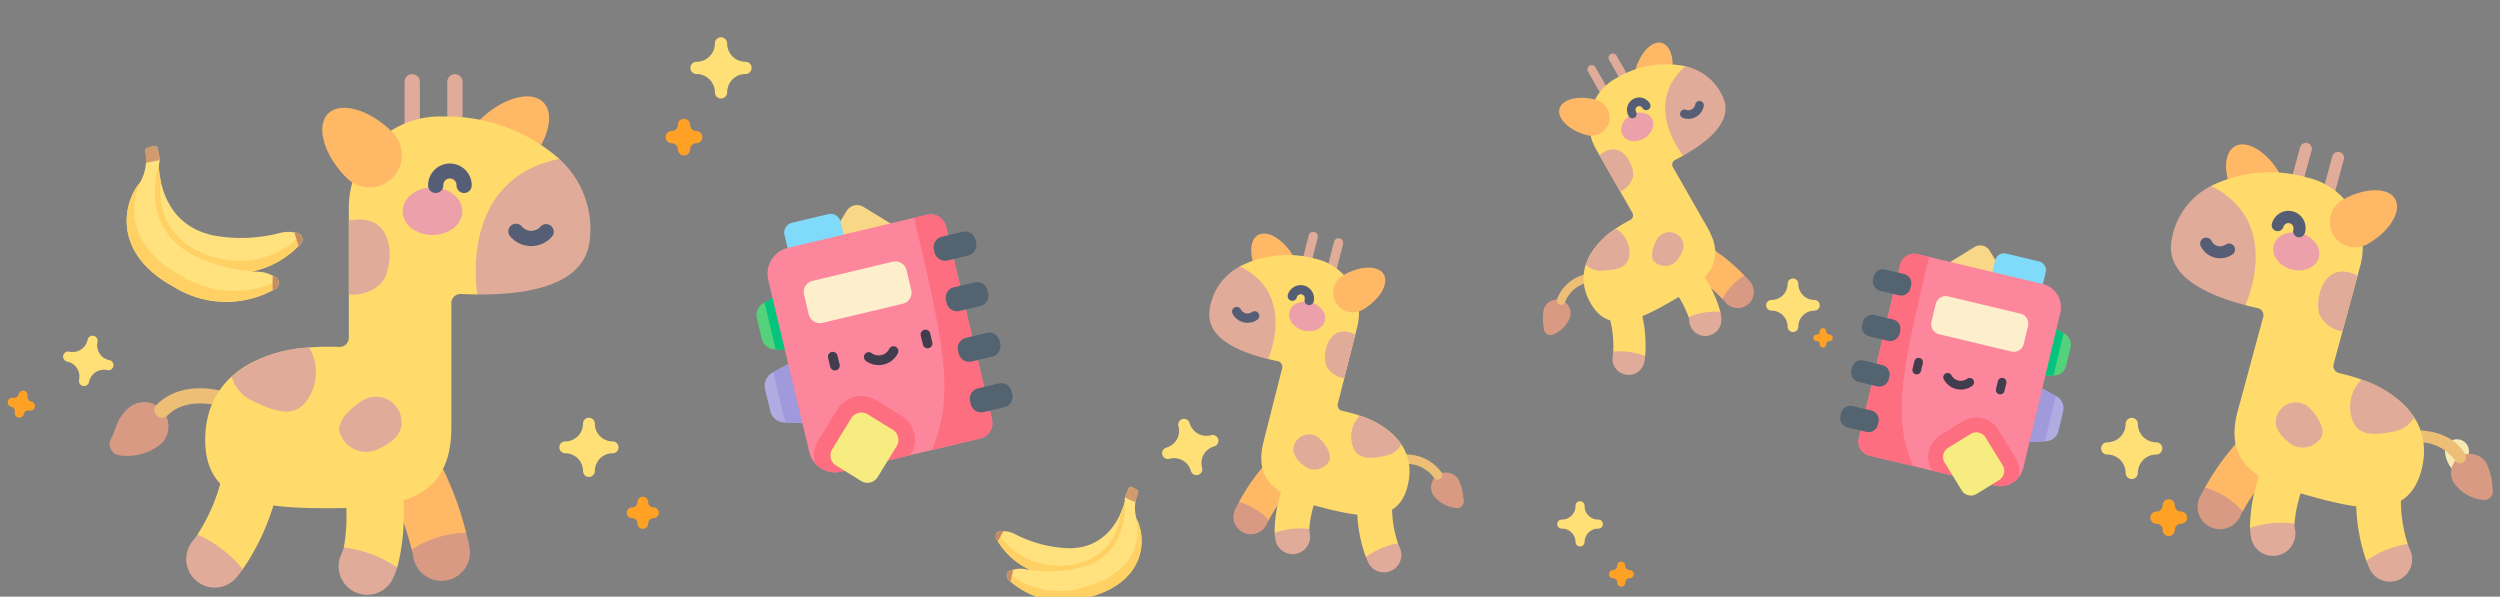 <svg id="Слой_1" data-name="Слой 1" xmlns="http://www.w3.org/2000/svg" viewBox="0 0 196.596 46.923"><rect x="0" y="0" width="196.596" height="46.923" fill="#808080" stroke="none"/><defs><style>.cls-1{fill:#ffa124;}.cls-2{fill:#ffe077;}.cls-3{fill:#f8e9b4;}.cls-4{fill:#ffb966;}.cls-5{fill:#d99a84;}.cls-6{fill:#edbf76;}.cls-7{fill:#e0ab99;}.cls-8{fill:#ffdb6c;}.cls-9{fill:#eca0aa;}.cls-10{fill:#565e75;}.cls-11{fill:#ffe17d;}.cls-12{fill:#ffd164;}.cls-13{fill:#c48d66;}.cls-14{fill:#d29b6e;}.cls-15{fill:#54d17b;}.cls-16{fill:#04c47e;}.cls-17{fill:#b0ace2;}.cls-18{fill:#a09adc;}.cls-19{fill:#f8d787;}.cls-20{fill:#80dbfb;}.cls-21{fill:#fc869c;}.cls-22{fill:#fd6e80;}.cls-23{fill:#546370;}.cls-24{fill:#fdeecc;}.cls-25{fill:#f6ec7f;}.cls-26{fill:#423c4f;}</style></defs><path class="cls-1" d="M143.864,26.316a.253.253,0,0,1-.253-.253.253.253,0,0,0-.507,0,.253.253,0,0,1-.253.253.253.253,0,1,0,0,.507.253.253,0,0,1,.253.253.253.253,0,1,0,.507,0,.253.253,0,0,1,.253-.253.253.253,0,1,0,0-.507Z"/><path class="cls-2" d="M142.68,23.585a1.264,1.264,0,0,1-1.264-1.264.421.421,0,1,0-.842,0,1.264,1.264,0,0,1-1.264,1.264.421.421,0,1,0,0,.842,1.264,1.264,0,0,1,1.264,1.264.421.421,0,1,0,.842,0A1.264,1.264,0,0,1,142.68,24.428a.421.421,0,0,0,0-.842Z"/><path class="cls-1" d="M49.287,40.325a.421.421,0,0,0,.421.421.421.421,0,0,1,.421.421.421.421,0,0,0,.842,0,.421.421,0,0,1,.421-.421.421.421,0,0,0,0-.842.421.421,0,0,1-.421-.421.421.421,0,1,0-.842,0,.421.421,0,0,1-.421.421A.421.421,0,0,0,49.287,40.325Z"/><path class="cls-2" d="M44.451,34.712a.465.465,0,1,0,0,.931,1.396,1.396,0,0,1,1.396,1.396.465.465,0,0,0,.931,0,1.396,1.396,0,0,1,1.396-1.396.465.465,0,1,0,0-.931,1.396,1.396,0,0,1-1.396-1.396.465.465,0,1,0-.931,0,1.396,1.396,0,0,1-1.396,1.396Z"/><path class="cls-1" d="M2.45,31.578a.362.362,0,0,1-.279-.429.362.362,0,0,0-.708-.15.362.362,0,0,1-.429.279.362.362,0,0,0-.15.708.362.362,0,0,1,.279.429.362.362,0,0,0,.708.15.362.362,0,0,1,.429-.279.362.362,0,1,0,.15-.708Z"/><path class="cls-1" d="M171.507,40.226a.481.481,0,0,1-.481-.481.481.481,0,0,0-.962,0,.481.481,0,0,1-.481.481.481.481,0,0,0,0,.962.481.481,0,0,1,.481.481.481.481,0,0,0,.962,0,.481.481,0,0,1,.481-.481.481.481,0,1,0,0-.962Z"/><path class="cls-2" d="M8.591,28.321A1.2,1.2,0,0,1,7.667,26.898a.4.4,0,1,0-.782-.166,1.2,1.2,0,0,1-1.423.924.4.4,0,1,0-.166.782,1.2,1.2,0,0,1,.924,1.423.4.4,0,1,0,.782.166,1.2,1.2,0,0,1,1.423-.924.4.4,0,1,0,.166-.782Z"/><path class="cls-2" d="M169.562,34.782a1.444,1.444,0,0,1-1.444-1.444.481.481,0,0,0-.962,0,1.444,1.444,0,0,1-1.444,1.444.481.481,0,0,0,0,.962,1.444,1.444,0,0,1,1.444,1.444.481.481,0,0,0,.962,0,1.444,1.444,0,0,1,1.444-1.444.481.481,0,1,0,0-.962Z"/><path class="cls-3" d="M193.212,37.049c.521,0,.943-1.035.943-1.561a.943.943,0,1,0-1.886,0C192.269,36.013,192.691,37.049,193.212,37.049Z"/><path class="cls-4" d="M32.373,43.217A4.523,4.523,0,0,0,36.658,41.899,25.016,25.016,0,0,0,33.45,34.42a2.243,2.243,0,1,0-3.606,2.67,21.95,21.95,0,0,1,2.528,6.127Z"/><path class="cls-5" d="M32.373,43.217c.061.24.105.438.128.577a2.243,2.243,0,1,0,4.425-.737c-.038-.23-.129-.636-.268-1.157a8.058,8.058,0,0,0-4.285,1.318Z"/><path class="cls-5" d="M12.658,34.911a4.181,4.181,0,0,1-3.255.895.887.887,0,0,1-.652-1.346c.378-.637.334-1.37,1.234-2.269A1.907,1.907,0,1,1,12.658,34.911Z"/><path class="cls-6" d="M12.741,32.853a.6.6,0,0,1-.424-1.024c1.896-1.896,4.906-1.313,6.067-.734a.6.6,0,0,1-.536,1.073c-.872-.435-3.262-.912-4.683.509A.597.597,0,0,1,12.741,32.853Z"/><path class="cls-4" d="M37.659,13.1a2.558,2.558,0,0,0,3.617-.02c1.758-1.758,2.437-4.047,1.444-5.04s-3.282-.314-5.04,1.444A2.558,2.558,0,0,0,37.659,13.1Z"/><path class="cls-7" d="M32.416,11.643a.6.6,0,0,1-.6-.6V6.432a.6.6,0,1,1,1.2,0v4.612A.6.6,0,0,1,32.416,11.643Z"/><path class="cls-7" d="M35.773,11.643a.6.6,0,0,1-.6-.6V6.432a.6.6,0,1,1,1.2,0v4.612A.6.6,0,0,1,35.773,11.643Z"/><path class="cls-8" d="M37.533,23.155c1.551-1.711,5.214-6.708,6.453-10.654A13.467,13.467,0,0,0,34.865,9.162a7.165,7.165,0,0,0-7.432,7.254V26.551a.729.729,0,0,1-.756.73q-.447-.017-.906-.017c-5.37,0-9.633,2.283-9.633,7.337,0,4.867,4.263,5.363,9.633,5.363s9.723-.493,9.723-6.35V23.837a.72.72,0,0,1,.753-.72c.426.02.856.034,1.286.038Z"/><path class="cls-7" d="M43.985,12.5c-6.892,1.384-6.806,8.251-6.453,10.654,4.192.04,8.41-.787,8.835-4.179A7.429,7.429,0,0,0,43.985,12.5Z"/><ellipse class="cls-9" cx="34.012" cy="16.61" rx="2.348" ry="1.87"/><path class="cls-10" d="M36.498,15.176a.6.6,0,0,1-.6-.6.518.518,0,1,0-1.035,0,.6.6,0,1,1-1.2,0,1.717,1.717,0,1,1,3.434,0A.6.6,0,0,1,36.498,15.176Z"/><path class="cls-10" d="M41.774,19.35a2.172,2.172,0,0,1-1.637-.746.6.6,0,1,1,.904-.788.971.971,0,0,0,1.466,0,.6.6,0,0,1,.904.788A2.172,2.172,0,0,1,41.774,19.35Z"/><path class="cls-8" d="M20.354,34.586a2.243,2.243,0,0,0-2.665,1.722,14.415,14.415,0,0,1-2.162,5.731,2.855,2.855,0,0,0,3.566,2.727,18.401,18.401,0,0,0,2.982-7.515A2.243,2.243,0,0,0,20.354,34.586Z"/><path class="cls-8" d="M27.036,43.05a3.44,3.44,0,0,0,4.2,1.583A16.413,16.413,0,0,0,31.31,36.73a2.243,2.243,0,0,0-4.398.886A13.674,13.674,0,0,1,27.036,43.05Z"/><path class="cls-7" d="M19.702,31.438c2.163,1.091,3.785,1.59,4.81-.602a3.825,3.825,0,0,0-.201-3.514,10.238,10.238,0,0,0-6.088,2.283,2.882,2.882,0,0,0,1.479,1.833Z"/><path class="cls-7" d="M27.433,17.347v5.804a3.13,3.13,0,0,0,2.527-.868C30.946,21.297,31.398,16.56,27.433,17.347Z"/><path class="cls-7" d="M28.632,31.429c-.875.507-1.984,1.448-1.957,2.413A2.165,2.165,0,0,0,29.597,35.37c1.394-.59,2.252-1.394,1.904-2.708a2.002,2.002,0,0,0-2.869-1.233Z"/><path class="cls-7" d="M15.527,42.038c-.126.178-.258.355-.398.533a2.243,2.243,0,0,0,3.518,2.784q.233-.295.447-.59a9.826,9.826,0,0,0-3.566-2.727Z"/><path class="cls-7" d="M30.878,45.536a6.232,6.232,0,0,0,.358-.903,9.43,9.43,0,0,0-4.2-1.583,2.502,2.502,0,0,1-.17.48,2.243,2.243,0,1,0,4.013,2.006Z"/><path class="cls-4" d="M30.864,13.999a2.558,2.558,0,0,1-3.617-.02c-1.758-1.758-2.437-4.047-1.444-5.04s3.282-.314,5.04,1.444A2.558,2.558,0,0,1,30.864,13.999Z"/><path class="cls-4" d="M135.449,23.516a2.553,2.553,0,0,0,1.732-1.845,14.12,14.12,0,0,0-3.665-2.768,1.266,1.266,0,1,0-1.02,2.318,12.39,12.39,0,0,1,2.954,2.296Z"/><path class="cls-5" d="M135.449,23.516c.097.101.174.185.224.247a1.266,1.266,0,0,0,1.963-1.6c-.083-.102-.241-.276-.455-.492a4.548,4.548,0,0,0-1.732,1.845Z"/><path class="cls-5" d="M123.461,24.961a2.36,2.36,0,0,1-1.345,1.35.501.501,0,0,1-.697-.477,3.732,3.732,0,0,1-.03-1.458,1.077,1.077,0,1,1,2.072.585Z"/><path class="cls-6" d="M122.926,23.929a.339.339,0,0,1-.494-.383,3.177,3.177,0,0,1,2.769-2.057.339.339,0,0,1,.038.676,2.499,2.499,0,0,0-2.153,1.56A.337.337,0,0,1,122.926,23.929Z"/><path class="cls-4" d="M129.613,7.274a1.444,1.444,0,0,0,1.767-1.022c.37-1.353.062-2.666-.703-2.875s-1.697.765-2.067,2.118A1.444,1.444,0,0,0,129.613,7.274Z"/><path class="cls-7" d="M126.635,8.027a.339.339,0,0,1-.462-.126L124.883,5.64a.339.339,0,1,1,.588-.336l1.29,2.261A.339.339,0,0,1,126.635,8.027Z"/><path class="cls-7" d="M128.281,7.087a.339.339,0,0,1-.462-.126l-1.29-2.261a.339.339,0,0,1,.588-.336l1.29,2.261A.339.339,0,0,1,128.281,7.087Z"/><path class="cls-8" d="M132.365,12.238a20.415,20.415,0,0,0,.182-7.028,7.601,7.601,0,0,0-5.405.916,4.044,4.044,0,0,0-1.613,5.636l2.836,4.968a.412.412,0,0,1-.167.569q-.224.117-.449.245c-2.632,1.503-4.083,3.814-2.669,6.292,1.362,2.386,3.59,1.436,6.223-.067s4.628-2.962,2.989-5.833L131.556,13.143a.406.406,0,0,1,.167-.564c.214-.109.429-.223.641-.341Z"/><path class="cls-7" d="M132.546,5.21c-2.991,2.607-1.027,5.949-.182,7.028,2.066-1.154,3.902-2.739,3.161-4.521A4.194,4.194,0,0,0,132.546,5.21Z"/><ellipse class="cls-9" cx="128.807" cy="10.015" rx="1.325" ry="1.055" transform="matrix(0.868, -0.496, 0.496, 0.868, 11.978, 65.174)"/><path class="cls-10" d="M129.624,8.616a.339.339,0,0,1-.462-.126.292.292,0,0,0-.507.29.339.339,0,1,1-.588.336.969.969,0,0,1,1.684-.961A.338.338,0,0,1,129.624,8.616Z"/><path class="cls-10" d="M133.379,9.186a1.226,1.226,0,0,1-1.011.093.339.339,0,1,1,.223-.639.548.548,0,0,0,.719-.41.339.339,0,1,1,.664.133A1.226,1.226,0,0,1,133.379,9.186Z"/><path class="cls-8" d="M127.142,22.648a1.266,1.266,0,0,0-.824,1.589,8.136,8.136,0,0,1,.544,3.414,1.612,1.612,0,0,0,2.511.339,10.386,10.386,0,0,0-.641-4.518,1.266,1.266,0,0,0-1.589-.824Z"/><path class="cls-8" d="M132.786,24.928a1.941,1.941,0,0,0,2.502-.4,9.264,9.264,0,0,0-2.175-3.895,1.266,1.266,0,0,0-1.908,1.665A7.719,7.719,0,0,1,132.786,24.928Z"/><path class="cls-7" d="M125.942,21.288c1.366-.071,2.3-.28,2.19-1.641a2.159,2.159,0,0,0-1.082-1.666,5.779,5.779,0,0,0-2.345,2.823,1.627,1.627,0,0,0,1.238.485Z"/><path class="cls-7" d="M125.789,12.217l1.624,2.845a1.766,1.766,0,0,0,.996-1.132C128.616,13.17,127.512,10.722,125.789,12.217Z"/><path class="cls-7" d="M130.317,18.784c-.287.494-.567,1.265-.284,1.731a1.222,1.222,0,0,0,1.86-.069c.518-.679.714-1.314.175-1.86a1.13,1.13,0,0,0-1.751.198Z"/><path class="cls-7" d="M126.862,27.652c-.012.122-.027.246-.046.373a1.266,1.266,0,1,0,2.504.38c.021-.14.039-.278.054-.414a5.546,5.546,0,0,0-2.511-.339Z"/><path class="cls-7" d="M135.366,25.071a3.518,3.518,0,0,0-.077-.543,5.323,5.323,0,0,0-2.502.4,1.412,1.412,0,0,1,.051.283,1.266,1.266,0,1,0,2.528-.139Z"/><path class="cls-4" d="M126.533,9.616a1.444,1.444,0,0,1-1.779,1.002c-1.353-.37-2.327-1.302-2.118-2.067s1.521-1.072,2.875-.703A1.444,1.444,0,0,1,126.533,9.616Z"/><path class="cls-4" d="M176.365,40.215a17.19,17.19,0,0,1,3.166-4.113,1.757,1.757,0,1,0-2.179-2.756,19.59,19.59,0,0,0-3.956,4.996,3.542,3.542,0,0,0,2.969,1.873Z"/><path class="cls-5" d="M176.365,40.215a6.31,6.31,0,0,0-2.969-1.873c-.211.365-.363.653-.439.82a1.757,1.757,0,0,0,3.194,1.463c.046-.1.12-.241.215-.41Z"/><path class="cls-5" d="M192.967,37.974a1.494,1.494,0,1,1,2.578-1.509,5.178,5.178,0,0,1,.468,1.968.695.695,0,0,1-.769.884,3.274,3.274,0,0,1-2.277-1.343Z"/><path class="cls-6" d="M193.041,36.182a3.467,3.467,0,0,0-3.436-1.343.47.47,0,0,1-.185-.921c.996-.2,3.391-.025,4.436,1.797a.47.47,0,1,1-.815.467Z"/><path class="cls-4" d="M179.261,13.631c-.969-1.688-2.56-2.67-3.514-2.123s-.909,2.417.059,4.105a1.992,1.992,0,1,0,3.455-1.982Z"/><path class="cls-7" d="M182.467,15.765l.944-3.486a.47.47,0,0,1,.907.246l-.944,3.486a.47.47,0,1,1-.907-.246Z"/><path class="cls-7" d="M179.929,15.078l.944-3.486a.47.47,0,1,1,.907.246l-.944,3.486a.47.47,0,1,1-.907-.246Z"/><path class="cls-8" d="M176.573,23.995c.326.085.654.163.98.235a.564.564,0,0,1,.422.699l-2.002,7.389c-1.199,4.427,1.99,5.691,6.049,6.79s7.383,1.598,8.379-2.081c1.035-3.82-1.72-6.418-5.779-7.518q-.346-.094-.688-.173a.571.571,0,0,1-.422-.706l2.075-7.66a5.611,5.611,0,0,0-4.132-7.005,10.546,10.546,0,0,0-7.577.656,28.324,28.324,0,0,0,2.696,9.374Z"/><path class="cls-7" d="M170.75,19.027c-.374,2.651,2.645,4.139,5.822,4.968.759-1.744,2.23-6.917-2.696-9.374A5.818,5.818,0,0,0,170.75,19.027Z"/><ellipse class="cls-9" cx="180.574" cy="19.769" rx="1.464" ry="1.838" transform="translate(114.278 188.892) rotate(-74.843)"/><path class="cls-10" d="M178.658,17.599a1.345,1.345,0,1,1,2.596.703.47.47,0,1,1-.907-.246.405.405,0,1,0-.783-.212.47.47,0,0,1-.907-.246Z"/><path class="cls-10" d="M173.061,19.351a.47.47,0,0,1,.845-.411.761.761,0,0,0,1.108.3.47.47,0,1,1,.522.781,1.7,1.7,0,0,1-2.475-.671Z"/><path class="cls-8" d="M187.217,36.152A1.757,1.757,0,0,0,185.37,37.814a14.41,14.41,0,0,0,.715,6.291,2.236,2.236,0,0,0,3.254-1.331,11.288,11.288,0,0,1-.461-4.775,1.756,1.756,0,0,0-1.662-1.847Z"/><path class="cls-8" d="M181.639,37.1a1.757,1.757,0,0,0-3.143-1.57,12.853,12.853,0,0,0-1.563,5.989,2.694,2.694,0,0,0,3.499-.336A10.708,10.708,0,0,1,181.639,37.1Z"/><path class="cls-7" d="M188.354,33.907a2.257,2.257,0,0,0,1.493-1.083,8.018,8.018,0,0,0-4.134-2.972,2.995,2.995,0,0,0-.871,2.615c.326,1.867,1.654,1.821,3.513,1.44Z"/><path class="cls-7" d="M182.475,24.887a2.451,2.451,0,0,0,1.732,1.173l1.189-4.387C182.56,20.266,181.931,23.939,182.475,24.887Z"/><path class="cls-7" d="M181.606,32.071a1.568,1.568,0,0,0-2.421.345c-.532.922-.049,1.705.884,2.437a1.695,1.695,0,0,0,2.522-.557c.218-.724-.428-1.662-.985-2.225Z"/><path class="cls-7" d="M189.339,42.774a7.695,7.695,0,0,0-3.254,1.331q.101.267.217.537a1.757,1.757,0,1,0,3.229-1.384c-.07-.163-.134-.324-.192-.484Z"/><path class="cls-7" d="M177.019,42.275a1.757,1.757,0,1,0,3.444-.695,1.959,1.959,0,0,1-.03-.397,7.385,7.385,0,0,0-3.499.336,4.88,4.88,0,0,0,.086.756Z"/><path class="cls-4" d="M184.244,15.71c1.688-.969,3.558-1.013,4.105-.059s-.435,2.545-2.123,3.514a1.992,1.992,0,1,1-1.982-3.455Z"/><path class="cls-2" d="M91.721,35.2a1.369,1.369,0,0,0,.952-1.685.456.456,0,1,1,.879-.244,1.369,1.369,0,0,0,1.685.952.456.456,0,1,1,.244.879,1.369,1.369,0,0,0-.952,1.685.456.456,0,1,1-.879.244,1.369,1.369,0,0,0-1.685-.952.456.456,0,0,1-.244-.879Z"/><path class="cls-4" d="M99.774,40.9a13.421,13.421,0,0,1,2.417-3.253,1.371,1.371,0,1,0-1.737-2.123,15.295,15.295,0,0,0-3.023,3.952,2.765,2.765,0,0,0,2.343,1.423Z"/><path class="cls-5" d="M99.774,40.9a4.927,4.927,0,0,0-2.343-1.423c-.16.288-.275.515-.332.646a1.372,1.372,0,0,0,2.513,1.1c.035-.079.09-.19.162-.323Z"/><path class="cls-5" d="M112.705,38.932a1.166,1.166,0,1,1,1.993-1.212,4.042,4.042,0,0,1,.391,1.53.542.542,0,0,1-.589.7,2.556,2.556,0,0,1-1.796-1.019Z"/><path class="cls-6" d="M112.739,37.532a2.707,2.707,0,0,0-2.7-1.003.367.367,0,0,1-.157-.717,3.441,3.441,0,0,1,3.486,1.344.367.367,0,1,1-.63.376Z"/><path class="cls-4" d="M101.685,20.108c-.778-1.305-2.034-2.051-2.771-1.611s-.678,1.899.1,3.204a1.555,1.555,0,1,0,2.671-1.593Z"/><path class="cls-7" d="M104.216,21.732l.691-2.734a.367.367,0,0,1,.711.18l-.691,2.734a.367.367,0,0,1-.711-.18Z"/><path class="cls-7" d="M102.226,21.229l.691-2.734a.367.367,0,0,1,.711.18l-.691,2.734a.367.367,0,0,1-.711-.18Z"/><path class="cls-8" d="M99.723,28.234c.256.062.513.119.768.171a.44.44,0,0,1,.338.54l-1.465,5.794c-.878,3.472,1.628,4.416,4.811,5.221s5.784,1.15,6.514-1.735c.758-2.996-1.427-4.988-4.61-5.793q-.272-.069-.54-.126a.446.446,0,0,1-.339-.546L106.719,25.754a4.381,4.381,0,0,0-3.318-5.414,8.234,8.234,0,0,0-5.907.612,22.114,22.114,0,0,0,2.228,7.283Z"/><path class="cls-7" d="M95.112,24.433c-.257,2.075,2.119,3.197,4.61,3.802.57-1.372,1.65-5.429-2.228-7.283A4.543,4.543,0,0,0,95.112,24.433Z"/><ellipse class="cls-9" cx="102.791" cy="24.883" rx="1.143" ry="1.435" transform="translate(53.465 118.435) rotate(-75.808)"/><path class="cls-10" d="M101.267,23.214a1.05,1.05,0,1,1,2.036.515.367.367,0,0,1-.711-.18.317.317,0,1,0-.614-.155.367.367,0,0,1-.711-.18Z"/><path class="cls-10" d="M96.921,24.656a.367.367,0,0,1,.654-.332.594.594,0,0,0,.869.22.367.367,0,1,1,.418.603,1.327,1.327,0,0,1-1.941-.491Z"/><path class="cls-8" d="M108.192,37.585a1.372,1.372,0,0,0-1.42,1.321,11.251,11.251,0,0,0,.641,4.902,1.746,1.746,0,0,0,2.523-1.082,8.814,8.814,0,0,1-.422-3.721,1.371,1.371,0,0,0-1.321-1.42Z"/><path class="cls-8" d="M103.851,38.398a1.372,1.372,0,0,0-2.474-1.185,10.035,10.035,0,0,0-1.141,4.696,2.103,2.103,0,0,0,2.727-.308A8.361,8.361,0,0,1,103.851,38.398Z"/><path class="cls-7" d="M109.051,35.817a1.762,1.762,0,0,0,1.151-.865,6.26,6.26,0,0,0-3.266-2.266,2.339,2.339,0,0,0-.646,2.053c.279,1.453,1.315,1.4,2.761,1.078Z"/><path class="cls-7" d="M104.342,28.853a1.913,1.913,0,0,0,1.368.893l.87-3.441C104.348,25.245,103.905,28.121,104.342,28.853Z"/><path class="cls-7" d="M103.759,34.473a1.224,1.224,0,0,0-1.885.301c-.404.726-.016,1.332.722,1.891a1.324,1.324,0,0,0,1.962-.468c.161-.568-.356-1.292-.798-1.724Z"/><path class="cls-7" d="M109.936,42.727a6.008,6.008,0,0,0-2.523,1.082q.082.207.176.417a1.372,1.372,0,0,0,2.503-1.123c-.057-.126-.109-.251-.156-.375Z"/><path class="cls-7" d="M100.312,42.499a1.371,1.371,0,1,0,2.679-.588,1.53,1.53,0,0,1-.029-.31,5.766,5.766,0,0,0-2.727.308,3.81,3.81,0,0,0,.077.589Z"/><path class="cls-4" d="M105.603,21.666c1.305-.778,2.764-.838,3.204-.1s-.306,1.993-1.611,2.771a1.555,1.555,0,1,1-1.593-2.671Z"/><path class="cls-1" d="M126.525,45.147a.321.321,0,0,0,.322.322.322.322,0,0,1,.322.322.322.322,0,1,0,.643,0,.322.322,0,0,1,.322-.322.322.322,0,1,0,0-.643.322.322,0,0,1-.322-.322.322.322,0,1,0-.643,0,.322.322,0,0,1-.322.322A.321.321,0,0,0,126.525,45.147Z"/><path class="cls-2" d="M122.831,40.859a.356.356,0,1,0,0,.711,1.067,1.067,0,0,1,1.067,1.067.356.356,0,0,0,.711,0,1.067,1.067,0,0,1,1.067-1.067.356.356,0,1,0,0-.711,1.067,1.067,0,0,1-1.067-1.067.356.356,0,1,0-.711,0,1.067,1.067,0,0,1-1.067,1.067Z"/><path class="cls-1" d="M52.828,10.303a.481.481,0,0,0,.481-.481.481.481,0,0,1,.962,0,.481.481,0,0,0,.481.481.481.481,0,0,1,0,.962.481.481,0,0,0-.481.481.481.481,0,0,1-.962,0,.481.481,0,0,0-.481-.481.481.481,0,0,1,0-.962Z"/><path class="cls-2" d="M54.774,4.858a1.444,1.444,0,0,0,1.444-1.444.481.481,0,0,1,.962,0,1.444,1.444,0,0,0,1.444,1.444.481.481,0,0,1,0,.962,1.444,1.444,0,0,0-1.444,1.444.481.481,0,1,1-.962,0,1.444,1.444,0,0,0-1.444-1.444.481.481,0,0,1,0-.962Z"/><path class="cls-11" d="M23.764,18.925a.522.522,0,0,0-.439-.622c-.1-.014-.21-.029-.325-.045a2.443,2.443,0,0,0-.928.048,12.059,12.059,0,0,1-5.261.212c-4.104-.842-4.341-4.867-4.336-5.85l-.889.647a2.076,2.076,0,0,1-.075,1.165c-.742,1.656-.601,5.693,4.736,6.789a7.479,7.479,0,0,0,7.389-2.091A.53.53,0,0,0,23.764,18.925Z"/><path class="cls-12" d="M23.764,18.925a.52.52,0,0,0-.091-.413,6.867,6.867,0,0,1-3.412,1.851,7.229,7.229,0,0,1-4.819-.696q-.082-.042-.163-.086a5.043,5.043,0,0,1-2.617-5.239,7.636,7.636,0,0,1-.188-1.674l-.889.647a2.075,2.075,0,0,1-.074,1.165c-.742,1.656-.601,5.693,4.736,6.789a9.925,9.925,0,0,0,2.4.21l.001.001a6.949,6.949,0,0,0,4.988-2.302A.53.53,0,0,0,23.764,18.925Z"/><path class="cls-13" d="M23.325,18.303l-.172-.024.32,1.069c.055-.056.109-.112.163-.17a.53.53,0,0,0,.129-.253A.522.522,0,0,0,23.325,18.303Z"/><path class="cls-11" d="M21.606,21.747c-.096-.044-.2-.093-.309-.144a2.539,2.539,0,0,0-.939-.233,12.547,12.547,0,0,1-5.3-1.383c-3.829-2.082-2.844-6.16-2.542-7.136a.933.933,0,0,0,.026-.452l-.142-.743a.231.231,0,0,0-.293-.178l-.508.15a.23.23,0,0,0-.165.245,3.726,3.726,0,0,1-.427,2.488c-1.24,1.424-2.324,5.484,2.655,8.191a7.78,7.78,0,0,0,7.987.159.551.551,0,0,0,.205-.212A.543.543,0,0,0,21.606,21.747Z"/><path class="cls-12" d="M21.889,22.061a7.847,7.847,0,0,1-7.628-.367c-4.295-2.335-4.089-5.669-3.157-7.459a1.267,1.267,0,0,1-.097.127c-1.24,1.424-2.324,5.484,2.655,8.191a7.78,7.78,0,0,0,7.987.159.551.551,0,0,0,.205-.212A.54.54,0,0,0,21.889,22.061Z"/><path class="cls-14" d="M12.556,12.594a.92.92,0,0,0-.015-.195l-.142-.742a.231.231,0,0,0-.293-.178l-.508.15a.23.23,0,0,0-.165.245,6.577,6.577,0,0,1,.034.935Z"/><path class="cls-13" d="M21.606,21.747l-.164-.076-.006,1.161c.071-.039.142-.079.213-.12a.551.551,0,0,0,.205-.212A.543.543,0,0,0,21.606,21.747Z"/><path class="cls-11" d="M78.367,42.398a6.159,6.159,0,0,0,5.553,3.024c4.485.092,5.333-3.125,5.039-4.59a1.709,1.709,0,0,1,.152-.949l-.596-.681c-.175.79-1.098,3.98-4.547,3.909a9.93,9.93,0,0,1-4.186-1.128,2.012,2.012,0,0,0-.737-.208c-.095-.008-.186-.015-.269-.023a.43.43,0,0,0-.466.42A.437.437,0,0,0,78.367,42.398Z"/><path class="cls-12" d="M78.367,42.398a5.722,5.722,0,0,0,3.587,2.756l.001-.001a8.172,8.172,0,0,0,1.966.268c4.485.092,5.333-3.125,5.039-4.59a1.709,1.709,0,0,1,.152-.949l-.596-.681a6.288,6.288,0,0,1-.456,1.31,4.153,4.153,0,0,1-3.055,3.731q-.073.021-.146.04a5.953,5.953,0,0,1-3.996-.318,5.655,5.655,0,0,1-2.404-2.107.428.428,0,0,0-.148.315A.437.437,0,0,0,78.367,42.398Z"/><path class="cls-13" d="M78.309,42.172a.437.437,0,0,0,.057.226c.033.057.066.112.1.166l.451-.8-.142-.012A.43.43,0,0,0,78.309,42.172Z"/><path class="cls-11" d="M79.192,45.39a.453.453,0,0,0,.126.208,6.407,6.407,0,0,0,6.443,1.326c4.491-1.268,4.36-4.726,3.623-6.095a3.068,3.068,0,0,1,.11-2.076.189.189,0,0,0-.087-.227l-.381-.213a.19.19,0,0,0-.268.09l-.249.57a.768.768,0,0,0-.061.367c.065.839.113,4.293-3.34,5.268a10.332,10.332,0,0,1-4.508.146,2.091,2.091,0,0,0-.796.017c-.097.021-.19.041-.275.059A.447.447,0,0,0,79.192,45.39Z"/><path class="cls-12" d="M79.192,45.39a.453.453,0,0,0,.126.208,6.407,6.407,0,0,0,6.443,1.326c4.491-1.268,4.36-4.726,3.623-6.095a1.043,1.043,0,0,1-.055-.12c.423,1.608-.019,4.322-3.893,5.416a6.461,6.461,0,0,1-6.192-1.093A.445.445,0,0,0,79.192,45.39Z"/><path class="cls-14" d="M89.296,39.497a5.418,5.418,0,0,1,.197-.745.189.189,0,0,0-.087-.227l-.381-.213a.191.191,0,0,0-.268.09l-.249.57a.758.758,0,0,0-.047.154Z"/><path class="cls-13" d="M79.192,45.39a.454.454,0,0,0,.126.208c.05.046.1.091.15.135l.206-.933-.145.031A.447.447,0,0,0,79.192,45.39Z"/><path class="cls-15" d="M60.93,27.478l1.329.045L61.223,23.18l-1.166.64a1.095,1.095,0,0,0-.538,1.213l.383,1.604a1.095,1.095,0,0,0,1.028.84Z"/><path class="cls-16" d="M60.122,23.784l1.101-.604,1.036,4.343-1.255-.043Z"/><path class="cls-17" d="M61.674,33.226l1.423.048L61.988,28.623l-1.248.685a1.172,1.172,0,0,0-.576,1.3l.41,1.718A1.172,1.172,0,0,0,61.674,33.226Z"/><path class="cls-18" d="M60.809,29.27l1.179-.647,1.109,4.651-1.344-.046Z"/><path class="cls-19" d="M71.096,20.838l.661-1.074a.959.959,0,0,0-.315-1.319L67.901,16.268a.959.959,0,0,0-1.319.315L65.922,17.657a.959.959,0,0,0,.315,1.319l3.54,2.177a.959.959,0,0,0,1.319-.315Z"/><path class="cls-20" d="M63.156,21.22l2.868-.684a.791.791,0,0,0,.586-.952l-.515-2.16a.791.791,0,0,0-.952-.586l-2.868.684a.791.791,0,0,0-.586.952l.515,2.16A.791.791,0,0,0,63.156,21.22Z"/><path class="cls-21" d="M66.161,37.087l10.921-2.605a1.249,1.249,0,0,0,.925-1.505L74.39,17.812a1.249,1.249,0,0,0-1.505-.925L61.964,19.491a2.095,2.095,0,0,0-1.552,2.524l3.224,13.519A2.095,2.095,0,0,0,66.161,37.087Z"/><path class="cls-22" d="M65.834,32.213a2.237,2.237,0,0,1,3.078-.734l1.97,1.211a2.24,2.24,0,0,1,.734,3.078l-.013.021-5.443,1.298a2.095,2.095,0,0,1-2.064-.66,2.232,2.232,0,0,1,.244-1.785Z"/><path class="cls-22" d="M74.39,17.812l3.617,15.166a1.249,1.249,0,0,1-.925,1.505l-3.802.907c1.858-4.424.931-8.344-1.401-18.263l1.006-.24a1.249,1.249,0,0,1,1.505.925Z"/><path class="cls-23" d="M74.063,18.618l1.633-.39a.838.838,0,0,1,1.009.621l.055.232a.838.838,0,0,1-.621,1.009l-1.633.39a.838.838,0,0,1-1.009-.621l-.055-.232A.838.838,0,0,1,74.063,18.618Z"/><path class="cls-23" d="M75.011,22.593l1.633-.39a.838.838,0,0,1,1.009.621l.055.232a.838.838,0,0,1-.621,1.009l-1.633.39a.838.838,0,0,1-1.009-.621l-.055-.232A.838.838,0,0,1,75.011,22.593Z"/><path class="cls-23" d="M75.959,26.568l1.633-.39a.838.838,0,0,1,1.009.621l.055.232a.838.838,0,0,1-.621,1.009l-1.633.389a.838.838,0,0,1-1.009-.621l-.055-.232A.838.838,0,0,1,75.959,26.568Z"/><path class="cls-23" d="M76.907,30.543l1.633-.389a.838.838,0,0,1,1.009.621l.055.232a.838.838,0,0,1-.621,1.009l-1.633.39a.838.838,0,0,1-1.009-.621l-.055-.232A.838.838,0,0,1,76.907,30.543Z"/><path class="cls-24" d="M63.893,22.084l6.312-1.505a.899.899,0,0,1,1.083.666l.371,1.557a.899.899,0,0,1-.666,1.083l-6.312,1.505a.899.899,0,0,1-1.083-.666l-.371-1.557a.899.899,0,0,1,.666-1.083Z"/><path class="cls-25" d="M65.755,36.615l1.97,1.211a.941.941,0,0,0,1.294-.309l1.493-2.429a.941.941,0,0,0-.309-1.294l-1.97-1.211a.941.941,0,0,0-1.294.309l-1.493,2.429A.941.941,0,0,0,65.755,36.615Z"/><path class="cls-26" d="M73.034,27.376a.381.381,0,0,0,.281-.459l-.168-.7a.38.38,0,0,0-.74.177l.168.7a.38.38,0,0,0,.459.281Z"/><path class="cls-26" d="M65.746,29.122a.381.381,0,0,0,.281-.459l-.168-.7a.38.38,0,1,0-.74.177l.168.7A.381.381,0,0,0,65.746,29.122Z"/><path class="cls-26" d="M70.594,27.804a.381.381,0,1,0-.674-.353.929.929,0,0,1-1.364.327.381.381,0,1,0-.441.62A1.69,1.69,0,0,0,70.594,27.804Z"/><path class="cls-15" d="M161.552,29.522l-1.197.041.933-3.911,1.05.576a.986.986,0,0,1,.484,1.093l-.345,1.445a.986.986,0,0,1-.926.757Z"/><path class="cls-16" d="M162.279,26.195l-.991-.544-.933,3.911,1.13-.038Z"/><path class="cls-17" d="M160.882,34.699l-1.282.043.999-4.189,1.124.617a1.056,1.056,0,0,1,.519,1.171l-.369,1.547a1.056,1.056,0,0,1-.991.81Z"/><path class="cls-18" d="M161.661,31.137l-1.062-.583-.999,4.189,1.211-.041Z"/><path class="cls-19" d="M152.396,23.542l-.595-.968a.864.864,0,0,1,.283-1.188l3.189-1.961a.864.864,0,0,1,1.188.283l.595.968a.864.864,0,0,1-.283,1.188L153.584,23.825a.863.863,0,0,1-1.188-.283Z"/><path class="cls-20" d="M159.547,23.886l-2.583-.616a.712.712,0,0,1-.527-.858l.464-1.945a.712.712,0,0,1,.858-.527l2.583.616a.712.712,0,0,1,.527.858l-.464,1.945A.712.712,0,0,1,159.547,23.886Z"/><path class="cls-21" d="M156.841,38.177l-9.836-2.346a1.125,1.125,0,0,1-.833-1.355l3.258-13.659a1.125,1.125,0,0,1,1.355-.833l9.836,2.346a1.887,1.887,0,0,1,1.398,2.274l-2.904,12.176a1.887,1.887,0,0,1-2.273,1.398Z"/><path class="cls-22" d="M157.135,33.787a2.015,2.015,0,0,0-2.772-.661l-1.774,1.091a2.018,2.018,0,0,0-.661,2.772l.011.019,4.902,1.169a1.887,1.887,0,0,0,1.859-.594,2.01,2.01,0,0,0-.22-1.608Z"/><path class="cls-22" d="M149.429,20.816l-3.258,13.659a1.125,1.125,0,0,0,.833,1.355l3.424.817c-1.673-3.985-.838-7.515,1.262-16.448l-.906-.216a1.125,1.125,0,0,0-1.355.833Z"/><path class="cls-23" d="M149.723,21.543l-1.471-.351a.755.755,0,0,0-.909.559l-.05.209a.755.755,0,0,0,.559.909l1.471.351a.755.755,0,0,0,.909-.559l.05-.209A.755.755,0,0,0,149.723,21.543Z"/><path class="cls-23" d="M148.869,25.123l-1.471-.351a.755.755,0,0,0-.909.559l-.05.209a.755.755,0,0,0,.559.909l1.471.351a.755.755,0,0,0,.909-.559l.05-.209A.755.755,0,0,0,148.869,25.123Z"/><path class="cls-23" d="M148.015,28.703l-1.471-.351a.755.755,0,0,0-.909.559l-.05.209a.755.755,0,0,0,.559.909l1.471.351a.755.755,0,0,0,.909-.559l.05-.209A.755.755,0,0,0,148.015,28.703Z"/><path class="cls-23" d="M147.162,32.283l-1.471-.351a.755.755,0,0,0-.909.559l-.05.209a.755.755,0,0,0,.559.909l1.471.351a.755.755,0,0,0,.909-.559l.05-.209A.755.755,0,0,0,147.162,32.283Z"/><path class="cls-24" d="M158.883,24.664l-5.685-1.356a.81.81,0,0,0-.975.6l-.335,1.403a.81.81,0,0,0,.6.975l5.685,1.356a.81.81,0,0,0,.975-.6l.335-1.403a.81.81,0,0,0-.6-.975Z"/><path class="cls-25" d="M157.207,37.752l-1.774,1.091a.847.847,0,0,1-1.165-.278l-1.345-2.187a.847.847,0,0,1,.278-1.165l1.774-1.091a.847.847,0,0,1,1.165.278l1.345,2.187A.847.847,0,0,1,157.207,37.752Z"/><path class="cls-26" d="M150.65,29.43a.343.343,0,0,1-.253-.413l.151-.631a.343.343,0,0,1,.666.16l-.151.631a.343.343,0,0,1-.413.253Z"/><path class="cls-26" d="M157.214,31.003a.343.343,0,0,1-.253-.413l.151-.631a.343.343,0,0,1,.666.16l-.151.631A.343.343,0,0,1,157.214,31.003Z"/><path class="cls-26" d="M152.848,29.816a.343.343,0,0,1,.607-.318.837.837,0,0,0,1.228.294.343.343,0,1,1,.398.558A1.522,1.522,0,0,1,152.848,29.816Z"/></svg>